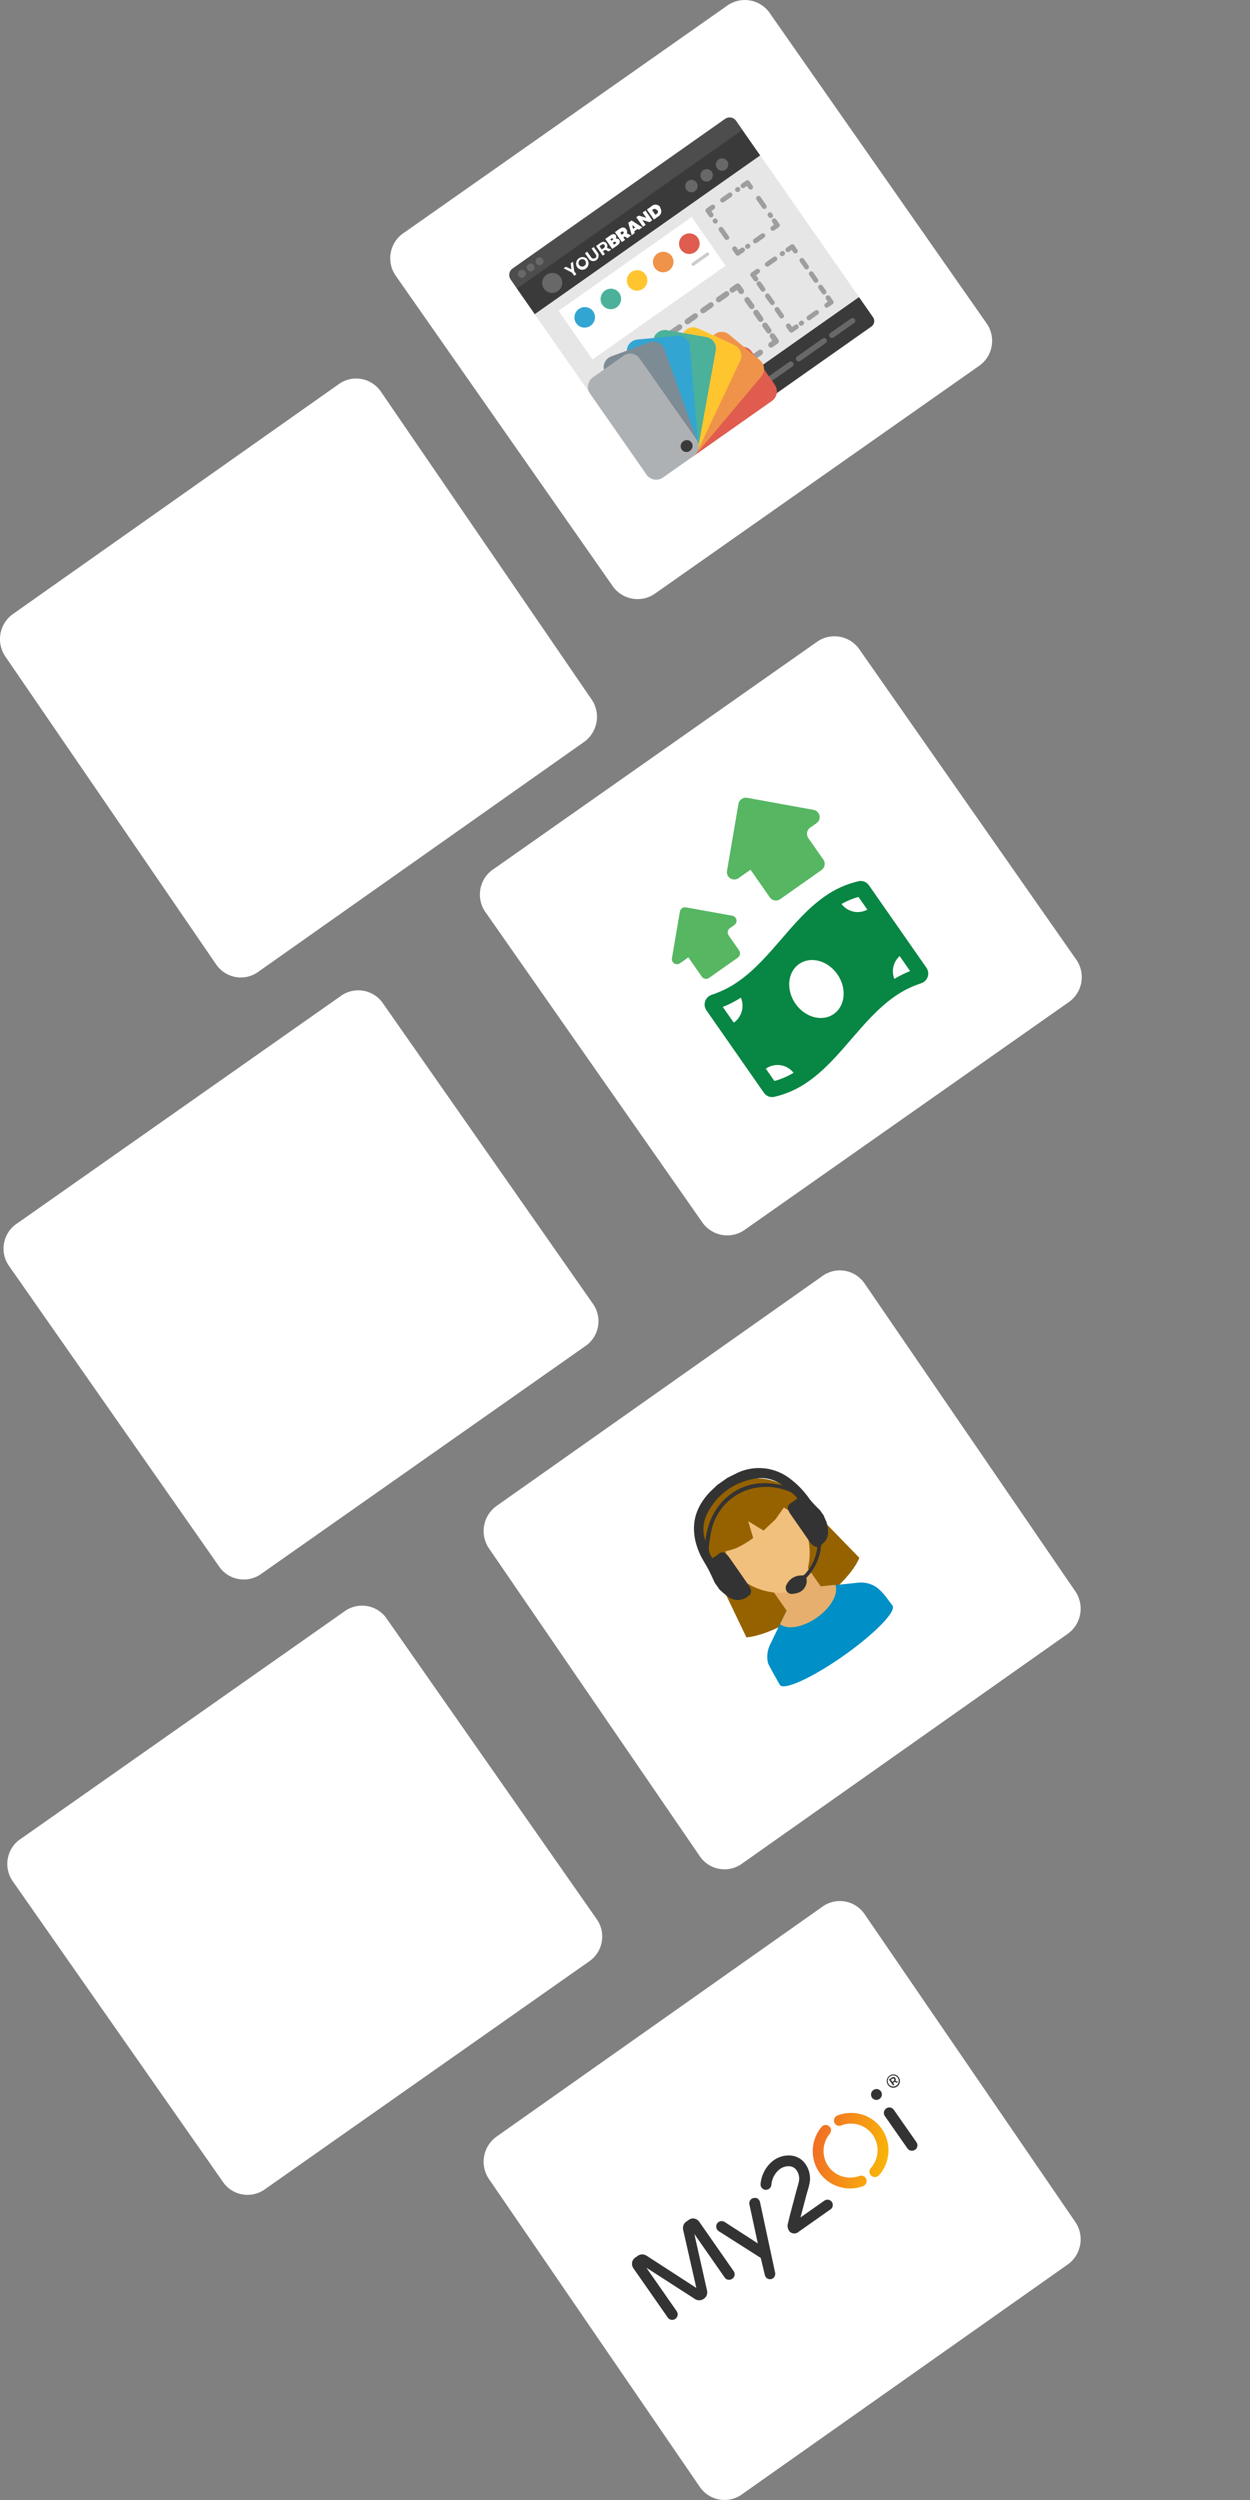 <?xml version="1.0" encoding="UTF-8"?><svg id="a" xmlns="http://www.w3.org/2000/svg" width="256" height="512" xmlns:xlink="http://www.w3.org/1999/xlink" viewBox="0 0 256 512"><rect x="0" y="0" width="256" height="512" fill="#808080" stroke="none"/><defs><linearGradient id="ac" x1="-1553.99" y1="691.24" x2="-1554.77" y2="692.06" gradientTransform="translate(31327.75 -6138.46) rotate(-35.02) scale(18.84 -18.06)" gradientUnits="userSpaceOnUse"><stop offset="0" stop-color="#fbca00"/><stop offset="1" stop-color="#f16a27"/></linearGradient><clipPath id="am"><polygon points="126.8 181.29 161.1 157.13 192.67 202.4 158.37 226.56 126.8 181.29" fill="none" stroke-width="0"/></clipPath></defs><g id="b"><g id="c"><path id="d" d="m101.86,308.3l66.47-46.9c2.69-2.03,6.52-1.49,8.55,1.2.02.03.05.06.07.09l43.38,63.37c1.85,2.9,1.04,6.74-1.81,8.65l-66.47,46.9c-2.69,2.03-6.52,1.49-8.55-1.2-.02-.03-.05-.06-.07-.09l-43.39-63.36c-1.85-2.9-1.05-6.74,1.81-8.65Z" fill="#fff" stroke-width="0"/><g id="e"><path id="f" d="m155.87,314.9c1.1-.76,2.6-.49,3.36.61,0,0,0,0,0,0,.75,1.11.46,2.61-.64,3.37-1.08.77-2.58.52-3.35-.55-.38-.54-.53-1.21-.41-1.86.12-.64.49-1.21,1.03-1.58" fill="#dad9d9" stroke-width="0"/><path id="g" d="m158.43,318.58c1-.69,2.36-.44,3.06.55,0,0,0,0,0,0,.68,1.01.42,2.38-.58,3.07-.98.7-2.34.48-3.05-.49-.35-.49-.49-1.11-.37-1.7.11-.58.45-1.1.94-1.44Z" fill="#dad9d9" stroke-width="0"/><path id="h" d="m175.99,319.03s-1.29,4.23-9.83,10.25c-8.55,6.02-13.3,6.04-13.3,6.04l-7.5-15.63,18.57-13.07,12.06,12.42h0Z" fill="#966200" stroke-width="0"/><path id="i" d="m179.39,324.99c-1.02-.65-2.22-.96-3.43-.88l-7.53.79c-1.32.17-2.62.46-3.89.88l-1.46,1.02c-.82,1.05-1.55,2.18-2.15,3.37l-3.3,6.82c-.49,1.12-.62,2.36-.36,3.56.17.56,2.45,4.53,2.45,4.53.83,1.18,6.66-1.49,13.03-5.97,6.37-4.49,10.86-9.09,10.04-10.27l-1.39-1.86c-.57-.75-1.24-1.42-1.99-1.99h-.01" fill="#008fc6" stroke-width="0"/><path id="j" d="m168.09,324.9l-5.32-7.63-7.01,4.93,5.34,7.66-.43.88-.92,1.89c1.48,1.21,4.66.68,7.54-1.34,2.9-2.04,4.48-4.91,3.8-6.72l-3,.31h0Z" fill="#e6af6e" stroke-width="0"/><path id="k" d="m148.79,304.76c5.02-3.48,11.9-2.24,15.38,2.78,0,0,0,.01.01.02,3.41,5.09,2.1,11.97-2.94,15.45-4.98,3.53-11.89,2.35-15.41-2.64,0,0,0-.01-.01-.02-3.46-5.13-2.13-12.09,2.97-15.59" fill="#966200" stroke-width="0"/><path id="l" d="m164.15,311.98c3,4.3,1.53,11.64-.98,13.41-2.59,1.82-9.88.65-12.88-3.66s-2.33-9.98,1.49-12.67,9.36-1.39,12.36,2.91" fill="#f0c07c" stroke-width="0"/><path id="m" d="m160.91,308.22l-2.09,2.93-2.44,2.32-3.15-1.94,1.02,3.45c-1.08.82-2.26,1.52-3.49,2.09-.84.3-1.7.55-2.57.73l-3.24-4.65,13.02-9.17,2.95,4.24h0Z" fill="#966200" stroke-width="0"/><path id="n" d="m163.38,326.24c-.33.08-.66.14-1,.18-.47.09-.96-.1-1.24-.49-.28-.39-.31-.91-.08-1.34.56-1.2,1.77-1.96,3.09-1.94.21.03.43-.03.6-.16,1.47-1.54,2.4-3.52,2.65-5.64-.66-.1-1.23-.5-1.56-1.08-1.31-1.9-2.64-3.78-3.95-5.68-.2-.28-.36-.6-.48-.93-.19-.46,0-1,.44-1.24.47-.3.91-.64,1.47-1.03-.36-.51-.82-.94-1.34-1.28-2.98-1.36-6.38-1.46-9.44-.28-3.54,1.42-6.12,4.52-6.88,8.25-.22,1.1-.39,2.21-.5,3.32-.03.81.25,1.61.78,2.23.48-.34.93-.63,1.35-.96.39-.35.98-.34,1.36.03.24.19.45.42.63.67,1.34,1.9,2.67,3.81,3.99,5.73.19.27.35.56.46.87.23.52.03,1.12-.47,1.4-1.25,1.08-3.1,1.08-4.35,0-.54-.41-1.05-.85-1.54-1.31l-.99-1.42c-.43-.9-.82-1.81-1.28-2.69-.59-1.13-1.33-2.18-1.84-3.34-1.88-4.34-1.53-8.44,1.74-12.13.59-.66,1.27-1.25,1.91-1.87l2.05-1.44c.5-.25.99-.51,1.5-.75,3.41-1.86,7.58-1.66,10.8.52,1.81,1.26,3.37,2.84,4.61,4.66.63.77,1.32,1.49,2.05,2.17l.78,1.11c.05.15.11.3.17.45.51.95.76,2.02.72,3.1,0,.89-.44,1.72-1.16,2.25-.17.14-.28.34-.3.55-.22,2.28-1.17,4.43-2.72,6.12-.11.12-.28.3-.25.4.15.72-.02,1.48-.48,2.06-.15.22-.34.4-.57.55-.22.16-.47.28-.73.36m-18.94-10.72c.53-3.8,2.01-7.12,5.17-9.48,3.19-2.37,6.78-2.7,10.63-1.82-1.38-1.08-3.12-1.61-4.87-1.46-4.6.44-8.63,3.25-10.62,7.42-.79,1.67-.9,3.58-.32,5.33" fill="#333" stroke-width="0"/><path id="o" d="m136.32,311.6l23.13-16.29,24.87,35.65-23.13,16.29-24.87-35.65Z" fill="none" stroke-width="0"/></g></g><g id="p"><g id="q"><path id="r" d="m3.51,250.56l66.18-46.51c2.7-2.04,6.55-1.5,8.58,1.21,0,0,0,0,0,0l43.31,61.97c1.84,2.85,1.04,6.65-1.79,8.51l-66.18,46.51c-2.7,2.04-6.55,1.5-8.58-1.2,0,0,0,0,0-.01L1.71,259.07c-1.84-2.85-1.04-6.65,1.79-8.51Z" fill="#fff" stroke-width="0"/></g><g id="s"><path id="t" d="m4.28,376.58l66.18-46.51c2.7-2.04,6.55-1.5,8.58,1.21,0,0,0,0,0,0l43.31,61.97c1.84,2.85,1.04,6.65-1.79,8.51l-66.18,46.51c-2.7,2.04-6.55,1.5-8.58-1.2,0,0,0,0,0-.01L2.48,385.09c-1.84-2.85-1.04-6.65,1.79-8.51Z" fill="#fff" stroke-width="0"/></g><g id="u"><path id="v" d="m101.86,437.46l66.47-46.9c2.69-2.03,6.52-1.49,8.55,1.2.02.03.05.06.07.09l43.38,63.37c1.85,2.9,1.04,6.74-1.81,8.65l-66.47,46.9c-2.69,2.03-6.52,1.49-8.55-1.2-.02-.03-.05-.06-.07-.09l-43.39-63.36c-1.85-2.9-1.05-6.74,1.81-8.65Z" fill="#fff" stroke-width="0"/><g id="w"><g id="x"><g id="y"><g id="z"><path id="aa" d="m170.09,452.47l-6.81,4.8c-.48.24-1.06.18-1.48-.16-.48-.5-.64-1.23-.4-1.88l.19-.78c.08-.32.14-.66.24-.98l1.24-4.69.19-.69c.14-.45.26-.9.36-1.36.16-.8-.03-1.63-.51-2.3-.32-.44-.82-.73-1.37-.78-.82-.06-1.62.21-2.24.75-.88.78-1.42,1.86-1.52,3.03-.04.61-.57,1.08-1.19,1.05-.6-.03-1.06-.55-1.03-1.15,0,0,0-.01,0-.02v-.03c.16-1.76.98-3.39,2.31-4.55,1.06-.93,2.46-1.39,3.87-1.28,1.17.09,2.23.68,2.93,1.62.86,1.15,1.2,2.6.94,4.01-.11.54-.24,1.07-.41,1.6l-.19.64-1.24,4.69-.03.12,4.88-3.43c.49-.36,1.18-.25,1.54.25,0,0,0,0,0,0,.35.5.23,1.2-.28,1.55h0s0,0,0,0Z" fill="#333" stroke-width="0"/><path id="ab" d="m178.86,428.04c.5-.36,1.19-.24,1.55.26,0,0,0,0,0,0,.35.51.22,1.21-.28,1.56-.5.36-1.19.24-1.55-.26,0,0,0,0,0,0-.35-.51-.22-1.21.28-1.56Z" fill="#333" stroke-width="0"/><path id="ad" d="m178.36,445.5c-.42-.45-.39-1.15.06-1.57h.01c1.6-1.91,1.73-4.65.32-6.7-1.43-2.03-4.04-2.84-6.37-1.98-.54.28-1.2.07-1.47-.47,0,0,0,0,0,0h0c-.27-.55-.05-1.22.5-1.49h0c.08-.04.17-.08.26-.1,3.26-1.2,6.92-.06,8.92,2.79,1.98,2.87,1.8,6.7-.44,9.37-.06.08-.14.15-.22.21-.04.04-.08.07-.12.1-.45.32-1.07.26-1.45-.14Zm-1.62,2.23c-3.26,1.2-6.92.06-8.92-2.78-1.98-2.87-1.8-6.7.44-9.37.39-.46,1.08-.52,1.54-.14.46.38.53,1.06.16,1.53-1.6,1.9-1.73,4.64-.32,6.69,1.43,2.03,4.04,2.84,6.36,1.98.52-.2,1.11.03,1.37.52.25.5.09,1.11-.37,1.43h0c-.08.06-.17.11-.27.14Z" fill="url(#ac)" stroke-width="0"/><path id="ae" d="m187.4,440.27c-.49.35-1.18.24-1.54-.25,0,0,0,0,0,0l-4.64-6.65c-.36-.5-.24-1.19.26-1.55.49-.36,1.18-.26,1.55.23,0,0,0,0,0,0l.02.03,4.64,6.65c.35.5.23,1.19-.27,1.55h-.01Z" fill="#333" stroke-width="0"/><path id="af" d="m184.03,425.4c.45.59.34,1.43-.24,1.88-.58.46-1.42.37-1.88-.21,0,0,0,0,0,0l-.07-.11c-.42-.6-.28-1.42.31-1.85,0,0,0,0,0,0l.03-.02c.57-.43,1.39-.31,1.82.26,0,0,0,0,0,0h0l.03.05Zm-.18.13c-.33-.5-1-.64-1.5-.31,0,0,0,0,0,0l-.05.03c-.51.34-.64,1.03-.31,1.54l.02.03c.35.51,1.04.64,1.55.3,0,0,0,0,0,0,.52-.34.66-1.04.31-1.56h0l-.03-.04Zm-.46.62l.56.22-.27.19-.5-.2-.27.19.26.37-.27.19-.85-1.22.51-.36c.33-.23.63-.2.81.06.12.16.13.38.02.55h0Zm-.4.04c.18-.12.22-.27.12-.41s-.25-.14-.42-.02l-.24.17.3.43.23-.16Z" fill="#333" stroke-width="0"/><path id="ag" d="m142.24,454.36h0c-.4-.08-.82.01-1.15.25l-.57.4c-.26.18-.45.43-.55.73-.1.29-.13.6-.07.9l2.71,11.93-10.23-6.63c-.26-.15-.56-.24-.86-.24-.31,0-.61.09-.87.27l-.57.4c-.34.23-.57.59-.63,1-.07.4.02.81.25,1.14l7.06,10.13c.16.24.42.41.71.46.29.05.59-.02.83-.19.25-.17.42-.43.47-.72.06-.29,0-.59-.17-.84l-6.22-8.92,9.98,6.43c.27.17.58.25.89.24.65-.02,1.23-.43,1.48-1.03.12-.29.15-.62.08-.93l-2.61-11.62,6.22,8.92c.16.25.43.41.72.45.29.05.59-.03.83-.2.25-.17.41-.42.47-.72.06-.29-.01-.59-.18-.83l-7.06-10.13c-.23-.33-.58-.56-.98-.63Z" fill="#333" stroke-width="0"/><path id="ah" d="m154.76,450.15c-.29-.06-.6,0-.84.18-.38.26-.56.74-.43,1.19l1.71,7.93-6.81-4.4c-.18-.11-.4-.17-.61-.17-.23,0-.45.07-.63.2-.25.17-.41.43-.46.73-.05.29.02.59.19.83.09.13.21.24.34.32l8.58,5.46.85,3.55c.03.13.09.25.16.36.16.23.41.39.69.44.28.06.57,0,.81-.18.38-.27.55-.76.42-1.21l-3.09-14.43c-.03-.14-.09-.27-.18-.38-.17-.24-.42-.41-.71-.46Z" fill="#333" stroke-width="0"/></g></g></g></g></g><path id="ai" d="m2.8,125.65l66.47-46.9c2.69-2.03,6.52-1.49,8.55,1.2.02.03.05.06.07.09l43.38,63.37c1.85,2.9,1.04,6.74-1.81,8.65l-66.47,46.9c-2.69,2.03-6.52,1.49-8.55-1.2-.02-.03-.05-.06-.07-.09L.99,134.3c-1.85-2.9-1.05-6.74,1.81-8.65Z" fill="#fff" stroke-width="0"/><g id="aj"><path id="ak" d="m101.03,178.03l66.2-46.52c2.77-2.03,6.65-1.42,8.68,1.34,0,0,0,0,0,.01l44.58,63.78c1.92,2.86,1.16,6.73-1.69,8.65l-66.2,46.52c-2.77,2.03-6.65,1.42-8.68-1.34,0,0,0-.01-.01-.02l-44.58-63.78c-1.91-2.86-1.15-6.73,1.7-8.65Z" fill="#fff" stroke-width="0"/><g id="al"><g clip-path="url(#am)"><g id="an"><path id="ao" d="m153.8,178.05l-2.54,1.79c-.68.49-1.62.33-2.11-.34-.24-.33-.33-.74-.26-1.14l2.34-13.71c.14-.84.94-1.41,1.78-1.26,0,0,0,0,0,0l13.62,2.47c.82.15,1.37.95,1.21,1.77-.07.4-.3.75-.63.97l-1.29.9c-.69.48-.86,1.43-.38,2.13l3.09,4.43c.48.69.31,1.64-.39,2.13l-8.46,5.96c-.68.49-1.63.33-2.11-.36,0,0,0,0,0,0l-3.96-5.67.08-.06Z" fill="#56b662" stroke-width="0"/><path id="ap" d="m141.03,196.03l-1.77,1.25c-.47.34-1.13.23-1.47-.24-.17-.23-.23-.52-.18-.79l1.63-9.55c.1-.59.66-.98,1.25-.87,0,0,0,0,0,0l9.49,1.71c.57.11.95.66.85,1.23-.05.28-.21.52-.44.68l-.9.63c-.48.34-.6,1-.27,1.48l2.15,3.09c.33.48.21,1.15-.27,1.48l-5.89,4.15c-.47.34-1.13.23-1.47-.25,0,0,0,0,0,0l-2.76-3.95.06-.04Z" fill="#56b662" stroke-width="0"/><path id="aq" d="m175.88,180.46c-2.55.58-4.96,1.67-7.08,3.2-6.6,4.65-10.89,12.62-17.49,17.27-1.67,1.2-3.52,2.13-5.47,2.77-.21.07-.42.17-.6.29-.96.64-1.22,1.93-.59,2.89h0s11.79,16.91,11.79,16.91c.47.68,1.29,1.02,2.1.85,2.55-.58,4.96-1.67,7.08-3.2,6.6-4.65,10.89-12.62,17.49-17.27,1.67-1.2,3.52-2.13,5.48-2.77.21-.07.42-.17.6-.29.95-.64,1.2-1.93.56-2.89l-11.79-16.91c-.47-.68-1.3-1.02-2.11-.85h.02Zm-27.85,25.77c1.29-.52,2.53-1.16,3.7-1.91.78,1.83.18,3.97-1.45,5.12l-2.25-3.21Zm10.58,15.17l-1.77-2.53c1.81-1.28,4.32-.91,5.68.84-1.23.74-2.54,1.3-3.92,1.68h0Zm12.16-13.74c-2.37,1.67-5.88.73-7.85-2.09-1.97-2.82-1.66-6.45.72-8.13s5.88-.73,7.85,2.09c1.97,2.82,1.65,6.46-.72,8.13m15.62-8.79c-1.12.45-2.19.99-3.23,1.6-.65-1.63-.21-3.5,1.09-4.67l2.14,3.07Zm-8.77-12.57c-1.81.97-4.05.47-5.28-1.17,1.09-.61,2.26-1.1,3.47-1.44l1.82,2.6Z" fill="#088643" stroke-width="0"/></g></g></g></g><g id="ar"><path id="as" d="m82.67,47.72L148.87,1.2c2.77-2.03,6.65-1.42,8.68,1.34,0,0,0,0,0,.01l44.58,63.78c1.92,2.86,1.16,6.73-1.69,8.65l-66.2,46.52c-2.77,2.03-6.65,1.42-8.68-1.34,0,0,0-.01-.01-.02l-44.58-63.78c-1.91-2.86-1.15-6.73,1.7-8.65Z" fill="#fff" stroke-width="0"/><g id="at"><path id="au" d="m106.51,57.25l43.56-30.68c.71-.5,1.69-.34,2.21.36l26.45,37.92c.47.72.3,1.69-.4,2.2l-43.58,30.69c-.7.51-1.68.36-2.19-.33,0,0,0,0,0,0l-26.46-37.94c-.49-.73-.3-1.71.42-2.21" fill="#e6e6e6" stroke-width="0"/><path id="av" d="m105.94,59.2l-1.39-2c-.48-.73-.3-1.71.42-2.21l43.56-30.67c.71-.48,1.68-.32,2.19.37l1.39,2" fill="#4d4d4d" stroke-width="0"/><path id="aw" d="m106.4,55.41c.27-.2.63-.22.91-.05.28.17.43.5.38.83-.06.33-.3.59-.63.67-.32.08-.66-.05-.85-.32-.25-.36-.17-.86.18-1.13m1.83-1.29c.36-.26.87-.18,1.13.19,0,0,0,0,0,0,.26.37.16.88-.21,1.14-.36.26-.87.18-1.13-.19-.13-.18-.18-.4-.14-.61.04-.21.16-.4.34-.53m1.82-1.28c.37-.26.87-.17,1.13.19,0,0,0,0,0,0,.26.37.17.88-.2,1.14s-.88.17-1.14-.2c-.12-.18-.17-.4-.13-.61.04-.21.16-.4.34-.53" fill="#686868" stroke-width="0"/><path id="ax" d="m105.87,59.11l46.16-32.51,3.65,5.23-46.16,32.51-3.65-5.23Z" fill="#3a3a3a" stroke-width="0"/><path id="ay" d="m117.58,55.52l.46.65-.44.31-.46-.65-1.71-.88.46-.32,1.13.53-.13-1.24.46-.32.24,1.92Zm2.68-2.39c.44.56.35,1.37-.21,1.82h0c-.54.45-1.34.38-1.79-.16h0c-.44-.56-.35-1.37.2-1.82l.1-.07c.54-.41,1.31-.32,1.74.21h-.02s0,.01,0,.01Zm-1.64,1.15c.18.25.48.37.78.3.3-.07.53-.31.58-.61.08-.4-.18-.8-.59-.88-.2-.04-.42,0-.59.13-.34.24-.43.71-.19,1.06m3.28-1.39c.23-.15.31-.46.17-.7l-.9-1.29.44-.31.81,1.15c.34.5.22,1.18-.28,1.53-.49.35-1.17.24-1.52-.25,0,0,0,0,0,0l-.81-1.15.46-.32.81,1.15c.15.24.46.32.71.18l.11.02h0Zm2.76-1.39l-.71-.35-.46.32.4.57-.44.31-1.37-1.97.87-.61c.52-.37.99-.33,1.29.1.19.26.22.6.08.89l.88.35-.54.38Zm-1.42-.4l.41-.29c.25-.17.31-.39.16-.62s-.37-.22-.62-.05l-.41.29.47.67h0Zm2.9-2.84c.12.21.11.46-.03.65.27-.1.57,0,.74.23.24.34.08.77-.42,1.12l-1.03.72-1.43-2.05,1.02-.71c.47-.33.92-.36,1.14-.05v.09h.02Zm-.61.6l-.19-.06-.33.23.19.28.31-.22s.14-.1.07-.22h-.06s0-.01,0-.01Zm.5.71s-.1-.15-.3,0l-.23.16.26.37.31-.22c.14-.1.2-.14.08-.3h-.13s0,0,0,0Zm2.5-.79l-.61-.35-.25.17.36.52-.65.46-1.43-2.05.97-.68c.54-.38,1.03-.34,1.35.12.19.24.24.57.13.85l.85.38-.72.58h0Zm-1.21-.68l.31-.22c.12-.08.16-.23.09-.36-.06-.12-.2-.17-.31-.12l-.37.26.29.42h-.02Zm3.26-1.21l-.68.48.11.36-.62.44-.71-2.55.67-.47,2.2,1.41-.69.48-.27-.15h0Zm-.48-.34l-.62-.43.19.74.42-.3Zm.78-2.39l1.49.45-.75-1.07.59-.42,1.38,1.99-.56.39-1.49-.46.71,1.01-.56.39-1.39-1.98.57-.3h0Zm4.35-1.58c.38.55.24,1.31-.31,1.69l-.99.69-1.43-2.05.88-.62c.45-.48,1.21-.51,1.69-.06h0c.07.07.12.15.16.23l-.02.11h0s0,0,0,0Zm-.69.48c-.13-.25-.44-.36-.7-.23l-.28.2.67.96.25-.17c.33-.23.38-.47.14-.8l-.08.06h0Z" fill="#fff" stroke-width="0"/><path id="az" d="m111.93,56.27c.92-.65,2.19-.44,2.85.48,0,0,0,0,0,0,.64.94.41,2.22-.52,2.86-.91.65-2.18.44-2.84-.47-.32-.45-.45-1.01-.35-1.55.1-.54.41-1.02.85-1.33" fill="#686868" stroke-width="0"/><path id="ba" d="m114.39,63.65l27.26-19.2,6.95,9.97-27.26,19.2-6.95-9.97Z" fill="#fff" stroke-width="0"/><path id="bb" d="m159.49,46.54l-.92.64c-.22.16-.53.1-.69-.12-.16-.22-.1-.53.12-.69h0s.51-.36.51-.36l-.35-.5c-.16-.22-.1-.53.12-.69h0c.22-.16.53-.1.69.12l.64.91c.08.11.1.24.08.37-.02.13-.1.25-.21.32h0Zm-2.98,2.13l-1.53,1.08c-.22.16-.53.1-.69-.12-.16-.22-.1-.53.12-.69h0s1.53-1.08,1.53-1.08c.22-.16.53-.1.69.12.16.22.1.53-.12.69h0Zm-3.05,2.15l-.08.06c-.22.16-.53.1-.69-.12-.16-.22-.1-.53.12-.69h0s.08-.06.08-.06c.22-.16.53-.1.69.12.16.22.1.53-.12.69h0s0,0,0,0Zm-1.1.77l-.99.69c-.11.08-.24.11-.37.08-.13-.02-.24-.09-.31-.2l-.65-.93c-.16-.22-.1-.53.12-.69h0c.22-.16.53-.1.69.12l.36.52.58-.4c.22-.16.53-.1.69.12.16.22.1.53-.12.69h0s0,0,0,0Zm-3.24-2.54c-.11.08-.24.11-.37.08-.13-.02-.24-.09-.32-.2h0l-1.17-1.68c-.1-.15-.12-.33-.04-.49.08-.16.23-.27.41-.29.18-.02.35.06.45.21l1.17,1.67v.02c.17.22.12.53-.11.69h0s0,0,0,0Zm-2.34-3.35c-.11.08-.24.11-.37.08-.13-.02-.24-.09-.32-.2l-.04-.06c-.16-.22-.1-.53.12-.69.22-.16.53-.1.69.12l.04.06c.16.22.1.53-.12.69Zm-.88-1.26c-.11.08-.24.11-.37.08-.13-.02-.24-.09-.32-.2l-.65-.93c-.07-.11-.1-.25-.07-.38.02-.13.1-.24.21-.32l.99-.69c.22-.16.53-.1.69.12.16.22.1.53-.12.69l-.58.4.36.52c.07.11.1.24.08.37-.02.13-.1.25-.21.32h0Zm5.5-5.25l-.08.06c-.22.16-.53.1-.69-.12s-.1-.53.12-.69h0s.08-.06.08-.06c.22-.16.53-.1.69.12h0c.16.22.1.53-.12.69h0Zm-1.6,1.12l-1.53,1.08c-.22.16-.53.1-.69-.12-.16-.22-.1-.53.12-.69l1.53-1.08c.22-.16.53-.1.69.12.16.22.1.53-.12.69h0Zm4.21-1.58c-.22.16-.53.1-.69-.12l-.36-.52-.51.36c-.22.16-.53.1-.69-.12-.16-.22-.1-.53.12-.69h0s.92-.64.92-.64c.22-.16.53-.1.69.12l.65.93c.16.22.1.53-.12.69h0Zm4.1,5.84c-.22.16-.53.1-.69-.12l-.13-.19c-.16-.22-.1-.53.12-.69h0c.22-.16.53-.1.69.12l.13.19c.08.11.1.24.08.37-.02.13-.1.25-.21.32h0Zm-1.3-1.86c-.22.16-.53.1-.69-.12l-1.18-1.69c-.16-.22-.1-.53.12-.69h0c.22-.16.53-.1.69.12l1.18,1.69c.08.11.1.24.08.37-.02.13-.1.25-.21.32h0Z" fill="#9e9e9e" stroke-width="0"/><path id="bc" d="m145.05,52.34l-2.87,2.02c-.1.09-.24.12-.36.07-.12-.05-.2-.16-.2-.29,0-.13.06-.25.18-.32l2.86-2.02c.1-.09.24-.12.36-.07.12.05.2.16.21.29,0,.13-.07.26-.18.32Z" fill="#ccc" stroke-width="0"/><path id="bd" d="m118.55,63.28c.94-.67,2.26-.45,2.93.49,0,0,0,0,0,0,.66.96.42,2.27-.53,2.94-.94.67-2.26.45-2.93-.49,0,0,0,0,0,0-.66-.96-.42-2.27.53-2.94" fill="#33a5d2" stroke-width="0"/><path id="be" d="m123.9,59.51c.94-.67,2.26-.45,2.93.49,0,0,0,0,0,0,.66.96.42,2.27-.53,2.94-.94.67-2.26.45-2.93-.49,0,0,0,0,0,0-.66-.96-.42-2.27.53-2.94" fill="#4bb19b" stroke-width="0"/><path id="bf" d="m129.28,55.72c.94-.67,2.26-.45,2.93.49,0,0,0,0,0,0,.66.96.42,2.27-.53,2.94-.94.67-2.26.45-2.93-.49,0,0,0,0,0,0-.66-.96-.42-2.27.53-2.94" fill="#ffc52f" stroke-width="0"/><path id="bg" d="m134.63,51.95c.94-.67,2.26-.45,2.93.49,0,0,0,0,0,0,.66.96.42,2.27-.53,2.94-.94.67-2.24.46-2.92-.48-.33-.46-.46-1.04-.36-1.6.1-.55.41-1.04.87-1.37" fill="#ef934a" stroke-width="0"/><path id="bh" d="m139.98,48.18c.7-.49,1.62-.52,2.34-.06.72.46,1.09,1.3.93,2.14-.15.84-.79,1.51-1.63,1.7-.83.19-1.69-.14-2.18-.84-.66-.96-.42-2.27.53-2.94" fill="#df5c4e" stroke-width="0"/><g id="bi"><path id="bj" d="m140.88,37.07c.57-.41,1.36-.27,1.77.3,0,0,0,0,0,0,.4.58.26,1.38-.32,1.78-.57.41-1.36.27-1.77-.3,0,0,0,0,0,0-.4-.58-.26-1.38.32-1.78" fill="#686868" stroke-width="0"/><path id="bk" d="m144.01,34.87c.57-.41,1.36-.27,1.77.3,0,0,0,0,0,0,.4.58.25,1.38-.33,1.79-.42.29-.97.3-1.41.03-.43-.28-.66-.79-.56-1.29.06-.33.25-.63.53-.83" fill="#686868" stroke-width="0"/><path id="bl" d="m147.15,32.66c.57-.41,1.36-.27,1.77.3,0,0,0,0,0,0,.4.58.26,1.38-.32,1.78-.57.41-1.36.27-1.77-.3,0,0,0,0,0,0-.4-.58-.26-1.38.32-1.78" fill="#686868" stroke-width="0"/></g><g id="bm"><path id="bn" d="m133.94,88.19l-1.06.75c-.12.09-.28.12-.43.1-.15-.03-.28-.11-.37-.23l-.74-1.05c-.16-.26-.09-.6.16-.77.25-.18.59-.13.77.11l.41.59.6-.42c.17-.13.39-.16.58-.07.19.08.32.27.33.47.01.21-.09.41-.27.52h0Zm-3.15-2.15c-.12.09-.28.12-.43.1-.15-.03-.28-.11-.37-.23l-.92-1.32c-.16-.26-.09-.6.16-.77.25-.18.59-.13.77.11l.92,1.32c.18.26.11.61-.14.79h0Zm-1.83-2.62c-.12.09-.28.12-.43.1-.15-.03-.28-.11-.37-.23l-.92-1.32c-.16-.26-.09-.59.16-.77.25-.18.59-.13.77.11l.92,1.32c.18.26.11.61-.14.79Zm-1.83-2.62c-.12.09-.28.12-.43.1-.15-.03-.28-.11-.37-.23l-.88-1.25c-.16-.26-.09-.6.16-.77.25-.18.59-.13.78.11l.88,1.25c.09.12.12.28.09.42-.03.15-.11.28-.24.37h0Z" fill="#9e9e9e" stroke-width="0"/><path id="bo" d="m125.66,78.7c-.12.09-.28.12-.43.1-.15-.03-.28-.11-.37-.23l-.71-1.01c-.09-.12-.12-.28-.09-.42.03-.15.11-.28.24-.37l1.12-.78c.25-.16.59-.1.77.15.17.25.12.59-.12.78l-.65.45.38.54c.09.12.12.28.09.42-.03.15-.11.28-.24.37h0Zm23.45-18.02l-1.62,1.14c-.25.16-.59.1-.77-.15-.17-.25-.12-.59.12-.78l1.62-1.14c.17-.13.39-.16.58-.07.19.08.32.27.33.47.01.21-.09.41-.27.52Zm-3.21,2.26l-1.62,1.14c-.25.16-.59.1-.77-.15-.17-.25-.12-.59.12-.78l1.62-1.14c.17-.13.39-.16.58-.07.19.08.32.27.33.47.01.21-.09.41-.27.52h0Zm-3.21,2.26l-1.62,1.14c-.25.16-.59.1-.77-.15-.17-.25-.12-.59.12-.78l1.61-1.14c.17-.13.39-.16.58-.08.19.08.32.27.33.47.01.21-.09.41-.27.52h0Zm-3.21,2.26l-1.62,1.14c-.25.16-.59.1-.77-.15-.18-.25-.12-.59.12-.78l1.62-1.14c.17-.13.39-.16.58-.07.19.08.32.27.33.47.01.21-.09.41-.27.52h0Zm-3.21,2.26l-1.62,1.14c-.25.16-.59.1-.77-.15-.17-.25-.12-.59.12-.78l1.61-1.14c.17-.13.39-.16.58-.07.19.08.32.27.33.47.01.21-.09.41-.27.52h0Zm-3.21,2.26l-1.62,1.14c-.26.16-.6.1-.77-.15-.17-.25-.12-.59.12-.78l1.62-1.14c.17-.13.39-.16.58-.07.19.08.32.27.33.47.01.21-.09.41-.27.52h0Zm-3.21,2.26l-1.62,1.13c-.25.16-.59.1-.77-.15-.17-.25-.12-.59.12-.78l1.61-1.14c.17-.13.39-.16.58-.07.19.08.32.27.33.47.01.21-.09.41-.27.52h0Zm22.29-14.12c-.12.09-.28.12-.43.1-.15-.03-.28-.11-.37-.23l-.42-.59-.6.42c-.17.13-.39.16-.58.07-.19-.08-.32-.27-.33-.47-.01-.21.09-.41.27-.52l1.07-.75c.12-.09.28-.12.43-.1.15.03.28.11.37.23l.74,1.06c.09.12.12.28.09.42-.03.15-.12.28-.24.37Zm5.64,8.08c-.12.09-.28.12-.43.1-.15-.03-.28-.11-.37-.23l-.75-1.08c-.13-.17-.15-.39-.07-.58.09-.19.27-.32.48-.34.21-.02.41.08.52.26l.75,1.08c.18.26.11.61-.14.79h0Zm-1.66-2.38c-.12.09-.28.12-.43.1-.15-.03-.28-.11-.37-.23l-.92-1.32c-.13-.17-.15-.39-.07-.58.09-.19.27-.32.48-.34.21-.02.41.08.52.26l.92,1.32c.18.26.11.61-.14.79Zm-1.83-2.62c-.12.09-.28.12-.43.1-.15-.03-.28-.11-.37-.23l-.92-1.32c-.13-.17-.15-.39-.07-.58.09-.19.27-.32.48-.34.21-.02.41.08.52.26l.92,1.32c.18.26.11.61-.14.79Zm4.99,7.15l-1.07.75c-.25.16-.59.1-.77-.15-.17-.25-.12-.59.12-.78l.61-.42-.42-.59c-.13-.17-.15-.39-.07-.58.09-.19.27-.32.48-.34.21-.02.41.08.52.26l.74,1.06c.09.12.12.28.09.42-.03.15-.11.28-.24.37h0Zm-3.28,2.31l-1.61,1.14c-.25.16-.59.1-.77-.15-.17-.25-.12-.59.12-.78l1.62-1.14c.17-.13.39-.16.58-.07.19.08.32.27.33.47.01.21-.09.41-.27.52h0Zm-3.21,2.26l-1.62,1.14c-.25.16-.59.1-.77-.15-.17-.25-.12-.59.12-.78l1.62-1.14c.17-.13.39-.16.58-.07.19.08.32.27.33.47.01.21-.09.41-.27.53Zm-3.21,2.26l-1.61,1.14c-.25.16-.59.1-.77-.15-.17-.25-.12-.59.12-.78l1.62-1.14c.17-.13.39-.16.58-.07.19.08.32.27.33.47.01.21-.09.41-.27.52h0Zm-3.21,2.26l-1.62,1.14c-.25.16-.59.1-.77-.15-.17-.25-.12-.59.12-.78l1.62-1.14c.17-.13.39-.16.58-.07.19.08.32.27.33.47.01.21-.09.41-.27.52h0Zm-3.21,2.26l-1.62,1.14c-.25.16-.59.1-.77-.15-.17-.25-.12-.59.12-.78l1.62-1.14c.17-.13.39-.16.58-.07.19.08.32.27.33.47.01.21-.09.41-.27.52h0Zm-3.21,2.26l-1.62,1.14c-.25.16-.59.1-.77-.15-.17-.25-.12-.59.12-.78l1.62-1.14c.17-.13.39-.16.58-.07.19.08.32.27.33.47.01.21-.09.41-.27.52h0Zm-3.21,2.26l-1.62,1.14c-.25.16-.59.1-.77-.15-.17-.25-.12-.59.12-.78l1.62-1.14c.17-.13.39-.16.58-.07.19.08.32.27.33.47.01.21-.09.41-.27.52h0Zm33.76-23.92l-.92.64c-.23.15-.53.08-.67-.15-.14-.21-.09-.5.11-.65l.52-.36-.36-.51c-.11-.14-.13-.33-.05-.5.07-.16.23-.27.41-.29.18-.02.35.07.45.22l.64.91c.15.22.1.53-.12.68h0Zm-3,2.11l-1.53,1.08c-.14.11-.33.13-.5.06-.16-.07-.27-.23-.29-.41-.01-.18.07-.35.22-.45l1.53-1.08c.14-.11.33-.13.5-.06.16.07.27.23.29.41.01.18-.07.35-.22.45Zm-3.05,2.15l-.1.07c-.22.14-.52.09-.67-.13-.15-.22-.1-.51.11-.67l.1-.07c.14-.11.33-.13.5-.06.16.07.27.23.29.41.01.18-.07.35-.22.45h0Zm-1.1.78l-.99.69c-.22.16-.52.11-.68-.11,0,0,0,0,0,0l-.64-.91c-.14-.22-.08-.52.14-.67.21-.15.51-.11.67.1l.36.51.58-.41c.14-.11.33-.13.5-.06.16.07.27.23.29.41.01.18-.07.35-.22.45h0Zm-3-2.21c-.22.16-.52.11-.68-.11,0,0,0,0,0,0h0s-.96-1.38-.96-1.38c-.14-.22-.08-.52.14-.67.21-.15.51-.11.67.1l.95,1.36v.02c.16.22.11.53-.11.68h0Zm-1.91-2.74c-.22.16-.52.11-.68-.11,0,0,0,0,0,0v-.02s-.97-1.36-.97-1.36c-.11-.14-.13-.33-.05-.5.07-.16.23-.27.41-.29.18-.02.35.07.45.22l.95,1.36.02.02c.15.22.09.52-.13.68h0Zm-1.91-2.74c-.22.16-.52.11-.68-.11,0,0,0,0,0,0v-.02s-.83-1.16-.83-1.16c-.14-.22-.08-.52.14-.67.21-.15.51-.11.67.1l.82,1.16v.02c.17.22.11.53-.11.68h0Zm-1.47-2.11c-.22.16-.52.11-.68-.11,0,0,0,0,0,0l-.64-.91c-.15-.22-.1-.53.13-.68,0,0,0,0,0,0l.99-.69c.14-.11.33-.13.5-.06.16.07.27.23.29.41.01.18-.07.35-.22.45l-.58.41.36.51c.07.11.1.24.08.37-.02.13-.1.24-.21.31h0Zm5.52-5.25l-.1.07c-.14.11-.33.13-.5.06-.16-.07-.27-.23-.29-.41-.01-.18.07-.35.22-.45l.1-.07c.22-.14.52-.09.67.13.15.22.1.51-.11.67h0Zm-1.61,1.14l-1.53,1.08c-.14.11-.33.13-.5.06-.16-.07-.27-.23-.29-.41-.01-.18.07-.35.22-.45l1.53-1.08c.14-.11.33-.13.5-.06.16.07.27.23.29.41.01.18-.07.35-.22.45h0Zm4.21-1.61c-.11.07-.24.1-.37.08-.13-.02-.24-.09-.31-.2l-.36-.51-.52.36c-.22.14-.52.09-.67-.13-.15-.22-.1-.51.11-.67l.92-.64c.11-.07.24-.1.37-.08.13.02.24.09.31.2l.64.91c.15.22.09.53-.13.69h0Zm5.85,8.39c-.11.07-.24.1-.37.08-.13-.02-.24-.09-.31-.2l-.71-1.01h0c-.14-.24-.08-.53.14-.68.21-.15.51-.11.67.1l.71,1.02c.15.22.1.53-.12.68h0Zm-1.66-2.38c-.11.07-.24.1-.37.08-.13-.02-.24-.09-.31-.2l-.95-1.36v-.02c-.15-.22-.09-.52.12-.67.21-.15.51-.11.67.1l.97,1.38c.07.11.1.24.08.37-.02.13-.1.24-.2.32h0Zm-1.91-2.74c-.11.07-.24.1-.37.08-.13-.02-.24-.09-.31-.2l-.97-1.38c-.14-.22-.08-.52.14-.67.21-.15.51-.11.67.1h.01s.96,1.38.96,1.38c.15.22.09.53-.12.68h0Z" fill="#9e9e9e" stroke-width="0"/></g><path id="bp" d="m129.76,93.36l46.16-32.51,2.89,4.14c.42.61.27,1.44-.34,1.87l-43.89,30.9c-.6.43-1.42.29-1.85-.31,0,0,0,0,0-.01l-2.89-4.14-.08.06Z" fill="#3a3a3a" stroke-width="0"/><path id="bq" d="m174.88,66.18l-4.16,2.93c-.17.13-.39.16-.58.07-.19-.08-.32-.27-.33-.47-.01-.21.09-.41.27-.52l4.17-2.94c.17-.13.39-.16.58-.07.19.08.32.27.33.47.02.21-.09.42-.27.53Zm-5.76,4.06l-5.22,3.68c-.17.13-.39.16-.58.07-.19-.08-.32-.27-.33-.47-.01-.21.09-.41.27-.52l5.22-3.68c.25-.16.59-.1.77.15.17.25.12.59-.12.78h0Zm-6.82,4.8l-5.22,3.67c-.17.13-.39.16-.58.07-.19-.08-.32-.27-.33-.47-.01-.21.09-.41.26-.52l5.22-3.68c.25-.16.59-.1.77.15.17.25.12.59-.12.78h0Z" fill="#686868" stroke-width="0"/><path id="br" d="m152.33,71.03l-10.56,22.57,16.38-11.53c1.01-.75,1.25-2.16.57-3.21l-4.75-6.81c-.37-.56-.97-.93-1.63-1.01h0Z" fill="#df5c4e" stroke-width="0"/><path id="bs" d="m155.63,73.77l-6.31-5.26c-.91-.76-2.25-.72-3.12.09l-3.23,23.93,12.94-15.41c.84-.99.73-2.47-.24-3.32l-.04-.02h0Z" fill="#ef934a" stroke-width="0"/><path id="bt" d="m150.46,70.7l-7.49-3.46c-1.06-.5-2.33-.13-2.97.85l3.04,23.93,8.57-18.17c.54-1.17.04-2.55-1.12-3.11l-.04-.05h0Z" fill="#ffc52f" stroke-width="0"/><path id="bu" d="m144.71,69.03l-8.16-1.41c-1.1-.17-2.17.42-2.61,1.44l9.08,22.42,3.57-19.73c.22-1.26-.62-2.47-1.88-2.7v-.02s0,0,0,0Z" fill="#4bb19b" stroke-width="0"/><path id="bv" d="m138.78,68.76l-8.27.78c-1.13.12-2.02,1.01-2.14,2.14l14.59,19.14-1.68-19.91c-.08-1.26-1.17-2.21-2.43-2.13,0,0-.02,0-.03,0l-.04-.02Z" fill="#33a5d2" stroke-width="0"/><path id="bw" d="m132.97,70.12l-7.77,2.86c-1.06.39-1.71,1.47-1.54,2.59l19.1,14.67-6.73-18.76c-.47-1.22-1.83-1.83-3.05-1.37" fill="#7d8b95" stroke-width="0"/><path id="bx" d="m130.97,73.42c-.71-1.04-2.12-1.33-3.17-.63l-6.35,4.47c-1.08.75-1.37,2.22-.64,3.31l11.65,16.7c.77,1.06,2.26,1.29,3.32.53l6.36-4.48c1.02-.74,1.27-2.15.58-3.2l-11.73-16.71h0Zm10.37,18.89c-.35.28-.82.34-1.23.17-.41-.18-.68-.57-.71-1.01-.03-.45.19-.87.57-1.11h0c.42-.31.99-.3,1.4,0,.52.4.62,1.14.24,1.67l-.27.27h0Z" fill="#aeb1b4" stroke-width="0"/></g></g></g></g></svg>